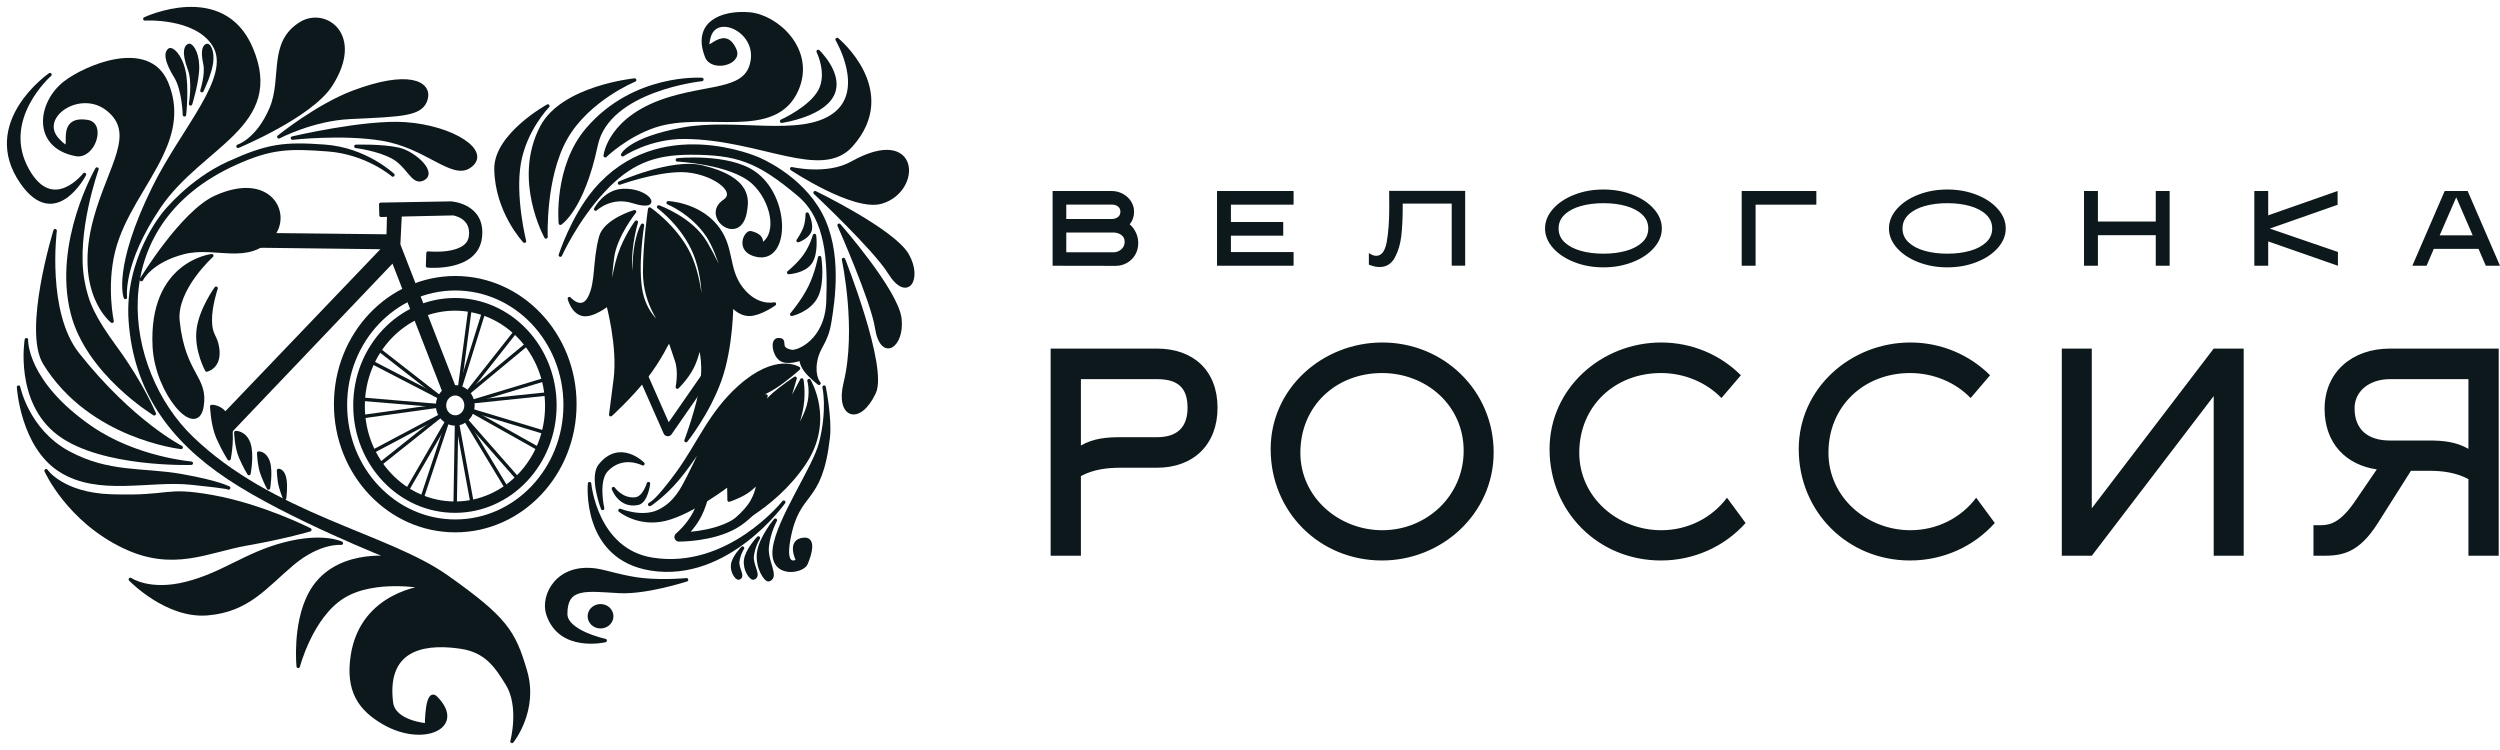 <?xml version="1.0" encoding="UTF-8"?> <svg xmlns="http://www.w3.org/2000/svg" width="290" height="87" viewBox="0 0 290 87" fill="none"><path d="M74.274 42.832L77.467 50.067L82.556 42.732L81.958 38.492L79.213 37.244L74.274 42.832Z" stroke="#0D181C" stroke-width="1.067" stroke-miterlimit="10" stroke-linecap="round" stroke-linejoin="round"></path><path d="M81.957 56.104C81.957 56.104 81.671 58.12 80.873 59.667C80.074 61.214 78.764 62.291 78.764 62.291C78.764 62.291 82.569 62.328 85.201 60.794C87.832 59.26 89.292 56.154 89.292 56.154L86.348 52.861L81.957 56.104Z" stroke="#0D181C" stroke-width="1.067" stroke-miterlimit="10" stroke-linecap="round" stroke-linejoin="round"></path><path d="M90.668 14.06C90.668 14.06 95.957 13.321 96.746 10.515C97.364 8.316 94.908 5.968 94.908 5.968C94.908 5.968 96.176 8.492 95.117 10.515C94.057 12.538 90.668 14.06 90.668 14.06Z" fill="#0D181C"></path><path d="M90.668 14.06C90.668 14.06 95.957 13.321 96.746 10.515C97.364 8.316 94.908 5.968 94.908 5.968C94.908 5.968 96.176 8.492 95.117 10.515C94.057 12.538 90.668 14.06 90.668 14.06Z" stroke="#0D181C" stroke-width="0.4" stroke-miterlimit="10" stroke-linejoin="round"></path><path d="M91.842 19.573C91.842 19.573 99.06 24.376 102.242 23.437C106.807 22.09 106.556 14.582 98.825 18.916C95.932 20.537 91.842 19.573 91.842 19.573Z" fill="#0D181C"></path><path d="M91.842 19.573C91.842 19.573 99.06 24.376 102.242 23.437C106.807 22.09 106.556 14.582 98.825 18.916C95.932 20.537 91.842 19.573 91.842 19.573Z" stroke="#0D181C" stroke-width="0.4" stroke-miterlimit="10" stroke-linejoin="round"></path><path d="M94.55 22.351C94.55 22.351 103.63 26.75 105.248 29.586C106.814 32.328 105.248 34.952 103.168 31.586C101.495 28.88 94.55 22.351 94.55 22.351Z" fill="#0D181C"></path><path d="M94.55 22.351C94.55 22.351 103.63 26.75 105.248 29.586C106.814 32.328 105.248 34.952 103.168 31.586C101.495 28.88 94.55 22.351 94.55 22.351Z" stroke="#0D181C" stroke-width="0.4" stroke-miterlimit="10" stroke-linejoin="round"></path><path d="M97.335 26.131C97.335 26.131 103.993 33.711 104.383 36.953C104.761 40.088 102.299 41.897 101.689 37.989C101.199 34.844 97.335 26.131 97.335 26.131Z" fill="#0D181C"></path><path d="M97.335 26.131C97.335 26.131 103.993 33.711 104.383 36.953C104.761 40.088 102.299 41.897 101.689 37.989C101.199 34.844 97.335 26.131 97.335 26.131Z" stroke="#0D181C" stroke-width="0.4" stroke-miterlimit="10" stroke-linejoin="round"></path><path d="M97.849 30.104C97.849 30.104 102.798 42.586 101.406 45.539C99.663 49.234 97.097 48.304 98.043 44.462C99.591 38.177 97.849 30.104 97.849 30.104Z" fill="#0D181C"></path><path d="M97.849 30.104C97.849 30.104 102.798 42.586 101.406 45.539C99.663 49.234 97.097 48.304 98.043 44.462C99.591 38.177 97.849 30.104 97.849 30.104Z" stroke="#0D181C" stroke-width="0.4" stroke-miterlimit="10" stroke-linejoin="round"></path><path d="M93.637 24.837C93.637 24.837 94.208 25.998 93.944 26.765C93.68 27.533 92.581 27.908 92.581 27.908C92.581 27.908 93.134 27.155 93.398 26.387C93.662 25.62 93.637 24.837 93.637 24.837Z" fill="#0D181C"></path><path d="M93.637 24.837C93.637 24.837 94.208 25.998 93.944 26.765C93.68 27.533 92.581 27.908 92.581 27.908C92.581 27.908 93.134 27.155 93.398 26.387C93.662 25.62 93.637 24.837 93.637 24.837Z" stroke="#0D181C" stroke-width="0.4" stroke-miterlimit="10" stroke-linejoin="round"></path><path d="M94.481 27.319C94.481 27.319 94.757 29.374 94.009 30.448C93.261 31.52 91.488 31.613 91.488 31.613C91.488 31.613 92.649 30.693 93.398 29.619C94.146 28.546 94.481 27.319 94.481 27.319Z" fill="#0D181C"></path><path d="M94.481 27.319C94.481 27.319 94.757 29.374 94.009 30.448C93.261 31.52 91.488 31.613 91.488 31.613C91.488 31.613 92.649 30.693 93.398 29.619C94.146 28.546 94.481 27.319 94.481 27.319Z" stroke="#0D181C" stroke-width="0.4" stroke-miterlimit="10" stroke-linejoin="round"></path><path d="M95.077 29.885C95.077 29.885 95.512 32.711 94.703 34.355C93.894 35.999 91.842 36.46 91.842 36.46C91.842 36.46 93.138 34.953 93.947 33.31C94.756 31.666 95.077 29.885 95.077 29.885Z" fill="#0D181C"></path><path d="M95.077 29.885C95.077 29.885 95.512 32.711 94.703 34.355C93.894 35.999 91.842 36.46 91.842 36.46C91.842 36.46 93.138 34.953 93.947 33.31C94.756 31.666 95.077 29.885 95.077 29.885Z" stroke="#0D181C" stroke-width="0.4" stroke-miterlimit="10" stroke-linejoin="round"></path><path d="M69.098 24.255C69.098 24.255 70.855 22.558 73.452 23.382C76.882 24.471 75.221 21.948 72.232 22.096C70.17 22.199 69.098 24.255 69.098 24.255Z" fill="#0D181C"></path><path d="M69.098 24.255C69.098 24.255 70.855 22.558 73.452 23.382C76.882 24.471 75.221 21.948 72.232 22.096C70.17 22.199 69.098 24.255 69.098 24.255Z" stroke="#0D181C" stroke-width="0.4" stroke-miterlimit="10" stroke-linejoin="round"></path><path d="M71.864 21.24C71.864 21.24 75.941 19.767 79.027 19.767C82.345 19.767 85.848 22.099 84.029 23.333C81.422 25.099 85.885 28.562 86.468 24.415C86.624 23.306 87.162 20.731 81.402 19.363C77.917 18.536 71.864 21.24 71.864 21.24Z" fill="#0D181C"></path><path d="M71.864 21.24C71.864 21.24 75.941 19.767 79.027 19.767C82.345 19.767 85.848 22.099 84.029 23.333C81.422 25.099 85.885 28.562 86.468 24.415C86.624 23.306 87.162 20.731 81.402 19.363C77.917 18.536 71.864 21.24 71.864 21.24Z" stroke="#0D181C" stroke-width="0.4" stroke-miterlimit="10" stroke-linejoin="round"></path><path d="M78.572 18.547C78.572 18.547 84.843 18.839 87.391 21.179C89.563 23.173 90.479 27.084 88.411 28.359C87.909 28.668 89.075 27.488 87.085 26.997C86.516 26.857 85.386 29.105 87.809 29.608C91.478 30.369 91.488 22.79 87.436 20.029C84.392 17.954 78.572 18.547 78.572 18.547Z" fill="#0D181C"></path><path d="M78.572 18.547C78.572 18.547 84.843 18.839 87.391 21.179C89.563 23.173 90.479 27.084 88.411 28.359C87.909 28.668 89.075 27.488 87.085 26.997C86.516 26.857 85.386 29.105 87.809 29.608C91.478 30.369 91.488 22.79 87.436 20.029C84.392 17.954 78.572 18.547 78.572 18.547Z" stroke="#0D181C" stroke-width="0.4" stroke-miterlimit="10" stroke-linejoin="round"></path><path d="M73.607 24.56C73.607 24.56 71.403 27.292 71.052 29.807C70.547 33.433 70.948 34.364 70.948 34.364C70.948 34.364 71.13 31.749 71.846 29.6C72.562 27.452 73.814 25.769 73.814 25.769C73.814 25.769 72.991 28.421 73.123 31.119C73.191 32.489 73.619 34.951 73.619 34.951C73.619 34.951 73.416 32.496 73.619 29.885C73.823 27.275 74.525 26.13 74.525 26.13C74.525 26.13 73.736 30.973 74.366 33.95C74.997 36.927 77.197 38.127 77.197 38.127C77.197 38.127 74.782 35.505 74.782 31.614C74.782 28.115 75.365 24.255 75.365 24.255C75.365 24.255 78.371 26.308 79.91 29.467C81.448 32.625 81.42 37.264 81.42 37.264C81.42 37.264 82.073 33.806 80.873 30.104C79.674 26.401 76.403 24.008 76.403 24.008C76.403 24.008 80.192 25.339 81.857 28.185C83.864 31.614 84.654 34.295 84.654 34.295C84.654 34.295 83.536 29.467 82.09 27.32C80.285 24.64 77.508 23.525 77.508 23.525C77.508 23.525 80.851 23.653 82.969 26.13C85.087 28.608 84.193 31.086 85.98 33.433C87.767 35.781 89.831 35.262 89.831 35.262C89.831 35.262 88.194 36.438 86.952 36.46C85.71 36.483 84.862 35.352 84.862 35.352C84.862 35.352 84.87 40.2 83.515 44.04C82.159 47.88 79.579 51.107 79.579 51.107C79.579 51.107 81.031 47.25 81.42 44.463C81.808 41.675 81.132 39.957 81.132 39.957C81.132 39.957 80.909 41.412 80.27 42.649C79.629 43.887 78.572 44.907 78.572 44.907C78.572 44.907 78.925 43.185 78.509 41.89C78.092 40.595 77.635 39.331 77.635 39.331C77.635 39.331 76.564 41.679 74.838 43.863C73.112 46.046 70.845 48.104 70.845 48.104C70.845 48.104 70.965 47.181 71.375 44.004C71.864 40.215 70.522 35.297 70.522 35.297C70.522 35.297 68.724 36.728 67.576 36.46C66.428 36.193 66.046 34.64 66.046 34.64C66.046 34.64 67.493 36.292 68.402 34.504C69.312 32.715 68.912 30.357 69.685 27.488C70.204 25.56 73.607 24.56 73.607 24.56Z" fill="#0D181C"></path><path d="M73.607 24.56C73.607 24.56 71.403 27.292 71.052 29.808C70.547 33.433 70.948 34.364 70.948 34.364C70.948 34.364 71.13 31.749 71.846 29.6C72.562 27.452 73.814 25.769 73.814 25.769C73.814 25.769 72.991 28.421 73.123 31.119C73.191 32.489 73.619 34.951 73.619 34.951C73.619 34.951 73.416 32.496 73.619 29.885C73.823 27.275 74.525 26.13 74.525 26.13C74.525 26.13 73.736 30.973 74.366 33.95C74.997 36.927 77.197 38.127 77.197 38.127C77.197 38.127 74.782 35.505 74.782 31.614C74.782 28.115 75.365 24.255 75.365 24.255C75.365 24.255 78.371 26.308 79.91 29.467C81.448 32.625 81.42 37.264 81.42 37.264C81.42 37.264 82.073 33.806 80.873 30.104C79.674 26.401 76.403 24.008 76.403 24.008C76.403 24.008 80.192 25.339 81.857 28.185C83.864 31.614 84.654 34.295 84.654 34.295C84.654 34.295 83.536 29.467 82.09 27.32C80.285 24.64 77.508 23.525 77.508 23.525C77.508 23.525 80.851 23.653 82.969 26.13C85.087 28.608 84.193 31.086 85.98 33.433C87.767 35.781 89.831 35.262 89.831 35.262C89.831 35.262 88.194 36.438 86.952 36.46C85.71 36.483 84.862 35.352 84.862 35.352C84.862 35.352 84.87 40.2 83.515 44.04C82.159 47.88 79.579 51.107 79.579 51.107C79.579 51.107 81.031 47.25 81.42 44.463C81.808 41.675 81.132 39.957 81.132 39.957C81.132 39.957 80.909 41.412 80.27 42.649C79.629 43.887 78.572 44.907 78.572 44.907C78.572 44.907 78.925 43.185 78.509 41.89C78.092 40.595 77.635 39.331 77.635 39.331C77.635 39.331 76.564 41.679 74.838 43.863C73.112 46.046 70.845 48.104 70.845 48.104C70.845 48.104 70.965 47.181 71.375 44.004C71.864 40.215 70.522 35.297 70.522 35.297C70.522 35.297 68.724 36.728 67.576 36.46C66.428 36.193 66.046 34.64 66.046 34.64C66.046 34.64 67.493 36.292 68.402 34.504C69.312 32.715 68.912 30.357 69.685 27.488C70.204 25.56 73.607 24.56 73.607 24.56Z" stroke="#0D181C" stroke-width="0.4" stroke-miterlimit="10" stroke-linejoin="round"></path><path d="M92.63 42.74C92.63 42.74 91.171 44.063 89.831 44.907C88.492 45.75 87.272 46.116 87.272 46.116L88.86 45.932L88.442 47.217C88.442 47.217 88.927 46.461 89.831 45.678C90.736 44.896 92.23 43.88 92.23 43.88L91.13 47.638L93.01 44.073C93.01 44.073 93.274 45.478 93.01 47.151C92.745 48.825 91.914 50.748 91.914 50.748C91.914 50.748 93.274 48.802 93.756 47.151C94.24 45.501 93.846 44.146 93.846 44.146C93.846 44.146 96.654 48.736 93.298 53.741C89.653 59.174 83.851 61.487 83.851 61.487C83.851 61.487 85.89 60.069 86.914 58.658C87.938 57.248 87.947 55.845 87.947 55.845C87.947 55.845 87.398 56.55 86.555 57.092C85.712 57.634 84.575 58.011 84.575 58.011L84.545 56.183C84.545 56.183 80.248 59.49 77.149 60.23C74.051 60.971 71.918 59.204 71.918 59.204C71.918 59.204 74.487 60.262 76.446 59.31C78.406 58.357 79.209 56.608 79.847 55.379C80.998 53.157 82.114 50.556 82.114 50.556C82.114 50.556 80.259 53.605 78.572 55.595C76.885 57.586 75.365 58.518 75.365 58.518C75.365 58.518 76.062 58.365 78.572 54.93C81.081 51.495 82.341 47.984 85.77 44.907C90.058 41.056 92.63 42.74 92.63 42.74Z" fill="#0D181C"></path><path d="M92.63 42.74C92.63 42.74 91.171 44.063 89.831 44.907C88.492 45.75 87.272 46.116 87.272 46.116L88.86 45.932L88.442 47.217C88.442 47.217 88.927 46.461 89.831 45.678C90.736 44.896 92.23 43.88 92.23 43.88L91.13 47.638L93.01 44.073C93.01 44.073 93.274 45.478 93.01 47.151C92.745 48.825 91.914 50.748 91.914 50.748C91.914 50.748 93.274 48.802 93.756 47.151C94.24 45.501 93.846 44.146 93.846 44.146C93.846 44.146 96.654 48.736 93.298 53.741C89.653 59.174 83.851 61.487 83.851 61.487C83.851 61.487 85.89 60.069 86.914 58.658C87.938 57.248 87.947 55.845 87.947 55.845C87.947 55.845 87.398 56.55 86.555 57.092C85.712 57.634 84.575 58.011 84.575 58.011L84.545 56.183C84.545 56.183 80.248 59.49 77.149 60.23C74.051 60.971 71.918 59.204 71.918 59.204C71.918 59.204 74.487 60.262 76.446 59.31C78.406 58.357 79.209 56.608 79.847 55.379C80.998 53.157 82.114 50.556 82.114 50.556C82.114 50.556 80.259 53.605 78.572 55.595C76.885 57.586 75.365 58.518 75.365 58.518C75.365 58.518 76.062 58.365 78.572 54.93C81.081 51.495 82.341 47.984 85.77 44.907C90.058 41.056 92.63 42.74 92.63 42.74Z" stroke="#0D181C" stroke-width="0.4" stroke-miterlimit="10" stroke-linejoin="round"></path><path d="M13.001 37.264C13.001 37.264 12.146 33.261 13.152 29.16C14.171 25.005 17.07 21.502 18.757 17.908C19.988 15.285 20.573 12.614 19.31 9.605C17.207 4.596 9.87 7.783 7.533 9.605C4.514 11.96 3.887 16.97 8.795 17.915C10.834 18.309 12.111 14.425 10.154 14.107C5.981 13.428 9.26 18.899 6.72 16.243C4.178 13.587 9.239 10.096 12.483 12.666C16.026 15.474 12.752 19.202 11.064 25.315C8.687 33.925 13.001 37.264 13.001 37.264Z" fill="#0D181C"></path><path d="M13.001 37.264C13.001 37.264 12.146 33.261 13.152 29.16C14.171 25.005 17.07 21.502 18.757 17.908C19.988 15.285 20.573 12.614 19.31 9.605C17.207 4.596 9.87 7.783 7.533 9.605C4.514 11.96 3.887 16.97 8.795 17.915C10.834 18.309 12.111 14.425 10.154 14.107C5.981 13.428 9.26 18.899 6.72 16.243C4.178 13.587 9.239 10.096 12.483 12.666C16.026 15.474 12.752 19.202 11.064 25.315C8.687 33.925 13.001 37.264 13.001 37.264Z" stroke="#0D181C" stroke-width="0.4" stroke-miterlimit="10" stroke-linejoin="round"></path><path d="M70.205 18.066C70.205 18.066 72.645 15.694 75.979 14.592C81.821 12.658 90.001 16.233 92.477 10.296C94.369 5.759 90.109 1.872 86.893 1.617C83.716 1.365 80.463 2.668 81.969 6.549C82.595 8.161 85.896 7.346 85.253 5.824C83.884 2.579 81.483 7.312 82.228 4.345C82.974 1.378 87.673 3.406 87.298 6.831C86.89 10.571 82.816 9.909 77.763 11.419C70.646 13.547 70.205 18.066 70.205 18.066Z" fill="#0D181C"></path><path d="M70.205 18.066C70.205 18.066 72.645 15.694 75.979 14.592C81.821 12.658 90.001 16.233 92.477 10.296C94.369 5.76 90.109 1.872 86.893 1.617C83.716 1.365 80.463 2.668 81.969 6.549C82.595 8.161 85.896 7.346 85.253 5.824C83.884 2.579 81.483 7.312 82.228 4.345C82.974 1.378 87.673 3.406 87.298 6.831C86.89 10.571 82.816 9.909 77.763 11.419C70.646 13.547 70.205 18.066 70.205 18.066Z" stroke="#0D181C" stroke-width="0.4" stroke-miterlimit="10" stroke-linejoin="round"></path><path d="M72.232 17.95C72.232 17.95 75.291 15.874 79.473 15.919C88.301 16.016 95.293 20.768 98.763 16.839C104.348 10.514 97.109 4.581 97.109 4.581C97.109 4.581 100.63 10.497 96.746 13.32C92.862 16.144 85.252 13.846 79.124 15.003C72.996 16.16 72.232 17.95 72.232 17.95Z" fill="#0D181C"></path><path d="M72.232 17.95C72.232 17.95 75.291 15.874 79.473 15.919C88.301 16.016 95.293 20.768 98.763 16.839C104.348 10.514 97.109 4.581 97.109 4.581C97.109 4.581 100.63 10.497 96.746 13.32C92.862 16.144 85.252 13.846 79.124 15.003C72.996 16.16 72.232 17.95 72.232 17.95Z" stroke="#0D181C" stroke-width="0.4" stroke-miterlimit="10" stroke-linejoin="round"></path><path d="M32.347 15.874C32.347 15.874 36.221 13.822 40.624 13.613C46.667 13.326 48.924 13.307 49.42 11.473C49.924 9.605 47.387 8.267 40.916 10.725C36.795 12.291 32.347 15.874 32.347 15.874Z" fill="#0D181C"></path><path d="M32.347 15.874C32.347 15.874 36.221 13.822 40.624 13.613C46.667 13.326 48.924 13.307 49.42 11.473C49.924 9.605 47.387 8.267 40.916 10.725C36.795 12.291 32.347 15.874 32.347 15.874Z" stroke="#0D181C" stroke-width="0.4" stroke-miterlimit="10" stroke-linejoin="round"></path><path d="M33.925 16.019C33.925 16.019 39.642 15.367 44.297 16.125C49.482 16.97 52.425 20.655 54.431 19.318C56.954 17.636 52.561 14.756 47.026 14.368C42.321 14.037 33.925 16.019 33.925 16.019Z" fill="#0D181C"></path><path d="M33.925 16.019C33.925 16.019 39.642 15.367 44.297 16.125C49.482 16.97 52.425 20.655 54.431 19.318C56.954 17.636 52.561 14.756 47.026 14.368C42.321 14.037 33.925 16.019 33.925 16.019Z" stroke="#0D181C" stroke-width="0.4" stroke-miterlimit="10" stroke-linejoin="round"></path><path d="M41.284 16.978C41.284 16.978 43.834 17.286 45.562 18.225C47.289 19.164 47.857 21.179 48.904 20.819C50.715 20.195 48.126 17.76 46.265 17.327C44.35 16.882 41.284 16.978 41.284 16.978Z" fill="#0D181C"></path><path d="M41.284 16.978C41.284 16.978 43.834 17.286 45.562 18.225C47.289 19.164 47.857 21.179 48.904 20.819C50.715 20.195 48.126 17.76 46.265 17.327C44.35 16.882 41.284 16.978 41.284 16.978Z" stroke="#0D181C" stroke-width="0.4" stroke-miterlimit="10" stroke-linejoin="round"></path><path d="M17.898 47.998C17.898 47.998 16.475 44.56 13.452 40.421C10.882 36.904 10.067 35.195 9.595 32.529C8.61 26.965 11.249 19.607 11.249 19.607C11.249 19.607 6.332 28.099 8.384 36.28C10.141 43.286 17.898 47.998 17.898 47.998Z" fill="#0D181C"></path><path d="M17.898 47.998C17.898 47.998 16.475 44.56 13.452 40.421C10.882 36.904 10.067 35.195 9.595 32.529C8.61 26.965 11.249 19.607 11.249 19.607C11.249 19.607 6.332 28.099 8.384 36.28C10.141 43.286 17.898 47.998 17.898 47.998Z" stroke="#0D181C" stroke-width="0.4" stroke-miterlimit="10" stroke-linejoin="round"></path><path d="M21.015 51.898C21.015 51.898 15.324 49.04 9.015 41.081C5.187 36.252 6.393 26.765 6.393 26.765C6.393 26.765 2.829 38.311 5.187 42.141C10.49 50.757 21.015 51.898 21.015 51.898Z" fill="#0D181C"></path><path d="M21.015 51.898C21.015 51.898 15.324 49.04 9.015 41.081C5.187 36.252 6.393 26.765 6.393 26.765C6.393 26.765 2.829 38.311 5.187 42.141C10.49 50.757 21.015 51.898 21.015 51.898Z" stroke="#0D181C" stroke-width="0.4" stroke-miterlimit="10" stroke-linejoin="round"></path><path d="M45.401 64.73C45.401 64.73 38.654 63.738 35.939 68.935C34.097 72.461 34.594 77.299 34.594 77.299C34.594 77.299 36.097 71.508 39.805 69.21C43.514 66.912 49.429 68.106 49.429 68.106C49.429 68.106 41.984 68.729 40.877 76.076C40.27 80.101 41.712 82.24 44.543 83.869C49.076 86.479 53.923 84.33 50.576 80.954C49.483 79.851 49.483 84.1 49.483 84.1C49.483 84.1 45.686 83.801 45.401 81.501C44.543 74.573 50.162 74.568 53.456 75.06C56.458 75.508 57.596 77.332 58.828 79.306C60.476 81.945 59.394 86 59.394 86C59.394 86 62.289 82.431 60.951 77.862C59.612 73.292 58.69 71.759 51.799 66.888C44.908 62.016 31.551 59.806 22.191 50.757C14.19 43.02 11.396 26.073 27.357 18.916C31.446 17.082 33.482 17.022 38.037 17.369C42.591 17.715 45.574 20.301 45.574 20.301C45.574 20.301 42.438 17.316 37.677 16.97C32.916 16.623 31.039 16.87 26.53 18.916C22.021 20.961 19.074 24.704 19.074 24.704C19.074 24.704 14.586 29.98 15.12 37.264C15.697 45.148 19.651 50.861 26.53 55.434C33.409 60.009 45.401 64.73 45.401 64.73Z" fill="#0D181C"></path><path d="M45.401 64.73C45.401 64.73 38.654 63.738 35.939 68.935C34.097 72.461 34.594 77.299 34.594 77.299C34.594 77.299 36.097 71.508 39.805 69.21C43.514 66.912 49.429 68.106 49.429 68.106C49.429 68.106 41.984 68.729 40.877 76.076C40.27 80.101 41.712 82.24 44.543 83.869C49.076 86.479 53.923 84.33 50.576 80.954C49.483 79.851 49.483 84.1 49.483 84.1C49.483 84.1 45.686 83.801 45.401 81.501C44.543 74.573 50.162 74.568 53.456 75.06C56.458 75.508 57.596 77.332 58.828 79.306C60.476 81.945 59.394 86 59.394 86C59.394 86 62.289 82.431 60.951 77.862C59.612 73.292 58.69 71.759 51.799 66.888C44.908 62.016 31.551 59.806 22.191 50.757C14.19 43.02 11.396 26.073 27.357 18.916C31.446 17.082 33.482 17.022 38.037 17.369C42.591 17.715 45.574 20.301 45.574 20.301C45.574 20.301 42.438 17.316 37.677 16.97C32.916 16.623 31.039 16.87 26.53 18.916C22.021 20.961 19.074 24.704 19.074 24.704C19.074 24.704 14.586 29.98 15.12 37.264C15.697 45.148 19.651 50.861 26.53 55.434C33.409 60.009 45.401 64.73 45.401 64.73Z" stroke="#0D181C" stroke-width="0.4" stroke-miterlimit="10" stroke-linejoin="round"></path><path d="M21.396 13.321C21.396 13.321 21.748 10.091 21.315 8.207C20.884 6.322 19.898 5.612 19.666 5.785C19.434 5.957 18.931 6.527 20.388 8.895C21.318 10.408 21.396 13.321 21.396 13.321Z" fill="#0D181C"></path><path d="M21.396 13.321C21.396 13.321 21.748 10.091 21.315 8.207C20.884 6.322 19.898 5.612 19.666 5.785C19.434 5.957 18.931 6.527 20.388 8.895C21.318 10.408 21.396 13.321 21.396 13.321Z" stroke="#0D181C" stroke-width="0.4" stroke-miterlimit="10" stroke-linejoin="round"></path><path d="M22.108 12.048C22.108 12.048 22.962 9.331 22.91 7.637C22.86 5.943 22.135 5.164 21.906 5.273C21.677 5.382 21.147 5.786 21.996 8.071C22.538 9.53 22.108 12.048 22.108 12.048Z" fill="#0D181C"></path><path d="M22.108 12.048C22.108 12.048 22.962 9.331 22.91 7.637C22.86 5.943 22.135 5.164 21.906 5.273C21.677 5.382 21.147 5.786 21.996 8.071C22.538 9.53 22.108 12.048 22.108 12.048Z" stroke="#0D181C" stroke-width="0.4" stroke-miterlimit="10" stroke-linejoin="round"></path><path d="M23.425 10.515C23.425 10.515 24.386 8.514 24.535 7.202C24.685 5.89 24.212 5.208 24.023 5.267C23.834 5.325 23.381 5.578 23.781 7.435C24.037 8.621 23.425 10.515 23.425 10.515Z" fill="#0D181C"></path><path d="M23.425 10.515C23.425 10.515 24.386 8.514 24.535 7.202C24.685 5.89 24.212 5.208 24.023 5.267C23.834 5.325 23.381 5.578 23.781 7.435C24.037 8.621 23.425 10.515 23.425 10.515Z" stroke="#0D181C" stroke-width="0.4" stroke-miterlimit="10" stroke-linejoin="round"></path><path d="M28.879 54.93C28.879 54.93 29.313 52.678 28.846 51.411C28.38 50.145 27.357 50.183 27.357 50.183C27.357 50.183 27.411 51.86 27.899 53.006C28.388 54.152 28.879 54.93 28.879 54.93Z" fill="#0D181C"></path><path d="M28.879 54.93C28.879 54.93 29.313 52.678 28.846 51.411C28.38 50.145 27.357 50.183 27.357 50.183C27.357 50.183 27.411 51.86 27.899 53.006C28.388 54.152 28.879 54.93 28.879 54.93Z" stroke="#0D181C" stroke-width="0.4" stroke-miterlimit="10" stroke-linejoin="round"></path><path d="M31.143 56.608C31.143 56.608 31.467 54.686 31.119 53.605C30.772 52.524 30.011 52.557 30.011 52.557C30.011 52.557 30.051 53.988 30.414 54.966C30.778 55.944 31.143 56.608 31.143 56.608Z" fill="#0D181C"></path><path d="M31.143 56.608C31.143 56.608 31.467 54.686 31.119 53.605C30.772 52.524 30.011 52.557 30.011 52.557C30.011 52.557 30.051 53.988 30.414 54.966C30.778 55.944 31.143 56.608 31.143 56.608Z" stroke="#0D181C" stroke-width="0.4" stroke-miterlimit="10" stroke-linejoin="round"></path><path d="M33.012 57.792C33.012 57.792 33.212 56.265 32.997 55.406C32.782 54.547 32.31 54.573 32.31 54.573C32.31 54.573 32.335 55.711 32.56 56.488C32.786 57.266 33.012 57.792 33.012 57.792Z" fill="#0D181C"></path><path d="M33.012 57.792C33.012 57.792 33.212 56.265 32.997 55.406C32.782 54.547 32.31 54.573 32.31 54.573C32.31 54.573 32.335 55.711 32.56 56.488C32.786 57.266 33.012 57.792 33.012 57.792Z" stroke="#0D181C" stroke-width="0.4" stroke-miterlimit="10" stroke-linejoin="round"></path><path d="M65 29.595C65 29.595 66.829 25.516 70.025 22.09C72.987 18.916 75.744 17.751 80.087 17.751C85.477 17.751 87.906 18.562 92.683 22.588C96.01 25.392 96.211 30.307 96.048 34.951C95.885 39.596 92.511 40.887 91.85 40.776C90.012 40.467 91.412 39.331 90.24 39.408C89.56 39.452 89.754 41.026 90.518 41.639C91.283 42.251 92.912 41.62 92.912 41.62C92.912 41.62 92.899 42.211 93.421 42.922C93.945 43.632 95.002 44.463 95.002 44.463C95.002 44.463 94.286 43.709 94.599 41.91C94.913 40.11 95.849 39.855 96.258 37.264C96.623 34.952 97.549 29.257 95.185 24.826C92.822 20.396 87.921 18.422 87.921 18.422C87.921 18.422 76.439 13.321 69.036 22.09C66.399 25.214 65 29.595 65 29.595Z" fill="#0D181C"></path><path d="M65 29.595C65 29.595 66.829 25.516 70.025 22.09C72.987 18.916 75.744 17.751 80.087 17.751C85.477 17.751 87.906 18.562 92.683 22.588C96.01 25.392 96.211 30.307 96.048 34.951C95.885 39.596 92.511 40.887 91.85 40.776C90.012 40.467 91.412 39.331 90.24 39.408C89.56 39.452 89.754 41.026 90.518 41.639C91.283 42.251 92.912 41.62 92.912 41.62C92.912 41.62 92.899 42.211 93.421 42.922C93.945 43.632 95.002 44.463 95.002 44.463C95.002 44.463 94.286 43.709 94.599 41.91C94.913 40.11 95.849 39.855 96.258 37.264C96.623 34.952 97.549 29.257 95.185 24.826C92.822 20.396 87.921 18.422 87.921 18.422C87.921 18.422 76.439 13.321 69.036 22.09C66.399 25.214 65 29.595 65 29.595Z" stroke="#0D181C" stroke-width="0.4" stroke-miterlimit="10" stroke-linejoin="round"></path><path d="M63.551 12.295C63.551 12.295 60.903 14.996 60.225 18.916C59.547 22.835 60.837 27.975 60.837 27.975C60.837 27.975 57.613 24.554 57.534 19.622C57.469 15.645 63.551 12.295 63.551 12.295Z" fill="#0D181C"></path><path d="M63.551 12.296C63.551 12.296 60.903 14.996 60.225 18.916C59.547 22.836 60.837 27.976 60.837 27.976C60.837 27.976 57.613 24.555 57.534 19.623C57.469 15.645 63.551 12.296 63.551 12.296Z" stroke="#0D181C" stroke-width="0.4" stroke-miterlimit="10" stroke-linejoin="round"></path><path d="M63.336 27.487C63.336 27.487 63.048 20.596 65.619 16.046C68.19 11.496 73.619 9.284 73.619 9.284C73.619 9.284 65.26 10.117 62.836 14.748C59.635 20.861 63.336 27.487 63.336 27.487Z" fill="#0D181C"></path><path d="M63.336 27.487C63.336 27.487 63.048 20.597 65.619 16.046C68.19 11.496 73.619 9.284 73.619 9.284C73.619 9.284 65.26 10.117 62.836 14.748C59.635 20.861 63.336 27.487 63.336 27.487Z" stroke="#0D181C" stroke-width="0.4" stroke-miterlimit="10" stroke-linejoin="round"></path><path d="M65 25.896C65 25.896 67.576 24.276 69.145 16.839C70.517 10.344 81.419 9.219 81.419 9.219C81.419 9.219 73.619 8.655 68.177 14.953C64.375 19.353 65 25.896 65 25.896Z" fill="#0D181C"></path><path d="M65 25.896C65 25.896 67.576 24.276 69.145 16.839C70.517 10.344 81.419 9.219 81.419 9.219C81.419 9.219 73.619 8.655 68.177 14.953C64.375 19.353 65 25.896 65 25.896Z" stroke="#0D181C" stroke-width="0.4" stroke-miterlimit="10" stroke-linejoin="round"></path><path d="M23.425 47.152C23.995 43.738 21.305 43.531 20.644 37.244C20.255 33.541 24.564 29.661 24.564 29.661C24.564 29.661 17.405 30.455 17.899 40.216C18.17 45.583 22.805 50.868 23.425 47.152Z" fill="#0D181C"></path><path d="M23.425 47.152C23.995 43.738 21.305 43.531 20.644 37.244C20.255 33.541 24.564 29.661 24.564 29.661C24.564 29.661 17.405 30.455 17.899 40.216C18.17 45.583 22.805 50.868 23.425 47.152Z" stroke="#0D181C" stroke-width="0.4" stroke-miterlimit="10" stroke-linejoin="round"></path><path d="M23.979 42.921C23.979 42.921 25.6 42.584 25.223 40.303C24.991 38.9 24.432 38.962 24.393 37.244C24.354 35.527 25.067 33.434 25.067 33.434C25.067 33.434 23.266 35.909 22.994 38.281C22.721 40.653 23.979 42.921 23.979 42.921Z" fill="#0D181C"></path><path d="M23.979 42.921C23.979 42.921 25.6 42.584 25.223 40.303C24.991 38.9 24.432 38.962 24.393 37.244C24.354 35.527 25.067 33.434 25.067 33.434C25.067 33.434 23.266 35.909 22.994 38.281C22.721 40.653 23.979 42.921 23.979 42.921Z" stroke="#0D181C" stroke-width="0.4" stroke-miterlimit="10" stroke-linejoin="round"></path><path d="M9.797 20.24C9.797 20.24 6.125 24.946 3.195 19.74C-0.135 13.825 5.798 8.655 5.798 8.655C5.798 8.655 -2.287 14.237 2.534 21.171C6.424 26.765 9.797 20.24 9.797 20.24Z" fill="#0D181C"></path><path d="M9.797 20.24C9.797 20.24 6.125 24.946 3.195 19.74C-0.135 13.825 5.798 8.655 5.798 8.655C5.798 8.655 -2.287 14.237 2.534 21.171C6.424 26.765 9.797 20.24 9.797 20.24Z" stroke="#0D181C" stroke-width="0.4" stroke-miterlimit="10" stroke-linejoin="round"></path><path d="M22.192 53.733C22.192 53.733 15.757 53.206 10.549 49.62C2.853 44.32 3.06 39.408 3.06 39.408C3.06 39.408 1.859 46.628 6.86 50.347C11.861 54.067 22.192 53.733 22.192 53.733Z" fill="#0D181C"></path><path d="M22.191 53.733C22.191 53.733 15.757 53.206 10.549 49.62C2.853 44.32 3.06 39.408 3.06 39.408C3.06 39.408 1.859 46.628 6.86 50.347C11.861 54.067 22.191 53.733 22.191 53.733Z" stroke="#0D181C" stroke-width="0.4" stroke-miterlimit="10" stroke-linejoin="round"></path><path d="M26.511 56.608C26.511 56.608 25.404 55.955 21.015 55.177C16.625 54.399 12.599 55.055 7.883 52.488C3.168 49.92 2.153 44.907 2.153 44.907C2.153 44.907 2.557 51.761 7.009 54.573C11.461 57.386 17.316 55.526 22.191 56.035C27.067 56.543 26.511 56.608 26.511 56.608Z" fill="#0D181C"></path><path d="M26.511 56.608C26.511 56.608 25.404 55.955 21.015 55.177C16.625 54.399 12.599 55.055 7.883 52.488C3.168 49.92 2.153 44.907 2.153 44.907C2.153 44.907 2.557 51.761 7.009 54.573C11.461 57.386 17.316 55.526 22.191 56.035C27.067 56.543 26.511 56.608 26.511 56.608Z" stroke="#0D181C" stroke-width="0.4" stroke-miterlimit="10" stroke-linejoin="round"></path><path d="M35.939 61.453C35.939 61.453 30.441 58.664 24.685 57.63C18.929 56.597 20.016 57.764 12.891 57.534C7.206 57.35 5.348 54.603 5.348 54.603C5.348 54.603 7.883 60.307 14.372 63.412C20.111 66.159 24.084 63.884 28.608 63.091C33.131 62.298 35.939 61.453 35.939 61.453Z" fill="#0D181C"></path><path d="M35.939 61.453C35.939 61.453 30.441 58.664 24.685 57.63C18.929 56.597 20.016 57.764 12.891 57.534C7.206 57.35 5.348 54.603 5.348 54.603C5.348 54.603 7.883 60.307 14.372 63.412C20.111 66.159 24.084 63.884 28.608 63.091C33.131 62.298 35.939 61.453 35.939 61.453Z" stroke="#0D181C" stroke-width="0.4" stroke-miterlimit="10" stroke-linejoin="round"></path><path d="M39.594 63.011C39.594 63.011 37.489 61.939 32.996 63.106C28.503 64.272 25.923 66.584 21.621 67.676C17.319 68.769 15.12 67.21 15.12 67.21C15.12 67.21 19.314 71.573 24.041 71.19C28.77 70.807 30.772 68.046 33.925 65.394C37.084 62.736 39.594 63.011 39.594 63.011Z" fill="#0D181C"></path><path d="M39.594 63.011C39.594 63.011 37.489 61.939 32.996 63.106C28.503 64.272 25.923 66.584 21.621 67.676C17.319 68.769 15.12 67.21 15.12 67.21C15.12 67.21 19.314 71.573 24.041 71.19C28.77 70.807 30.772 68.046 33.925 65.394C37.084 62.736 39.594 63.011 39.594 63.011Z" stroke="#0D181C" stroke-width="0.4" stroke-miterlimit="10" stroke-linejoin="round"></path><path d="M95.595 44.907C95.595 44.907 96.33 48.53 96.074 50.758C95.157 58.737 92.582 56.608 91.488 62.562C90.822 66.191 92.543 65.041 92.543 65.041C92.543 65.041 91.335 62.664 93.297 62.562C94.438 62.502 94.013 64.189 93.49 65.392C93.082 66.332 89.406 66.991 89.832 63.626C90.257 60.26 94.457 54.291 95.193 51.419C96.202 47.487 95.595 44.907 95.595 44.907Z" fill="#0D181C"></path><path d="M95.595 44.907C95.595 44.907 96.33 48.53 96.074 50.758C95.157 58.737 92.582 56.608 91.488 62.562C90.822 66.191 92.543 65.042 92.543 65.042C92.543 65.042 91.335 62.664 93.297 62.562C94.438 62.502 94.013 64.189 93.49 65.392C93.082 66.332 89.406 66.991 89.832 63.626C90.257 60.26 94.457 54.291 95.193 51.419C96.202 47.487 95.595 44.907 95.595 44.907Z" stroke="#0D181C" stroke-width="0.4" stroke-miterlimit="10" stroke-linejoin="round"></path><path d="M68.389 56.102C68.389 56.102 69.098 63.83 75.654 64.88C84.523 66.3 90.916 58.252 90.916 58.252C90.916 58.252 84.435 67.409 75.512 65.992C67.576 64.73 68.389 56.102 68.389 56.102Z" fill="#0D181C"></path><path d="M68.389 56.102C68.389 56.102 69.098 63.83 75.654 64.88C84.523 66.3 90.916 58.252 90.916 58.252C90.916 58.252 84.435 67.409 75.512 65.992C67.576 64.73 68.389 56.102 68.389 56.102Z" stroke="#0D181C" stroke-width="0.4" stroke-miterlimit="10" stroke-linejoin="round"></path><path d="M69.903 58.98C69.903 58.98 69.16 55.778 70.364 54.516C72.232 52.556 74.577 53.801 74.577 53.801C74.577 53.801 71.918 51.107 69.606 53.992C68.515 55.352 69.903 58.98 69.903 58.98Z" fill="#0D181C"></path><path d="M69.903 58.98C69.903 58.98 69.16 55.778 70.364 54.516C72.232 52.556 74.577 53.801 74.577 53.801C74.577 53.801 71.918 51.107 69.606 53.992C68.515 55.352 69.903 58.98 69.903 58.98Z" stroke="#0D181C" stroke-width="0.4" stroke-miterlimit="10" stroke-linejoin="round"></path><path d="M75.222 56.102C75.222 56.102 74.741 57.764 73.716 57.882C72.123 58.065 71.159 56.681 71.159 56.681C71.159 56.681 71.892 58.809 73.992 58.383C74.982 58.181 75.222 56.102 75.222 56.102Z" fill="#0D181C"></path><path d="M75.222 56.102C75.222 56.102 74.741 57.764 73.716 57.882C72.123 58.065 71.159 56.681 71.159 56.681C71.159 56.681 71.892 58.809 73.992 58.383C74.982 58.181 75.222 56.102 75.222 56.102Z" stroke="#0D181C" stroke-width="0.4" stroke-miterlimit="10" stroke-linejoin="round"></path><path d="M89.942 60.343C89.942 60.343 89.19 61.675 88.998 63.402C88.807 65.129 90.226 66.888 89.177 67.251C88.859 67.361 87.808 65.885 87.999 64.159C88.19 62.432 89.942 60.343 89.942 60.343Z" fill="#0D181C"></path><path d="M89.942 60.343C89.942 60.343 89.19 61.675 88.998 63.402C88.807 65.129 90.226 66.888 89.177 67.251C88.859 67.361 87.808 65.885 87.999 64.159C88.19 62.432 89.942 60.343 89.942 60.343Z" stroke="#0D181C" stroke-width="0.4" stroke-miterlimit="10" stroke-linejoin="round"></path><path d="M87.976 62.403C87.976 62.403 87.403 63.3 87.257 64.462C87.112 65.625 88.193 66.808 87.393 67.053C87.151 67.127 86.35 66.134 86.496 64.972C86.641 63.809 87.976 62.403 87.976 62.403Z" fill="#0D181C"></path><path d="M87.976 62.403C87.976 62.403 87.403 63.3 87.257 64.462C87.112 65.625 88.193 66.808 87.393 67.053C87.151 67.127 86.35 66.134 86.496 64.972C86.641 63.809 87.976 62.403 87.976 62.403Z" stroke="#0D181C" stroke-width="0.4" stroke-miterlimit="10" stroke-linejoin="round"></path><path d="M86.136 63.577C86.136 63.577 85.691 64.247 85.578 65.117C85.465 65.986 86.304 66.871 85.683 67.054C85.495 67.109 84.874 66.366 84.987 65.497C85.1 64.628 86.136 63.577 86.136 63.577Z" fill="#0D181C"></path><path d="M86.136 63.577C86.136 63.577 85.691 64.247 85.578 65.117C85.465 65.986 86.304 66.871 85.683 67.054C85.495 67.109 84.874 66.366 84.987 65.497C85.1 64.628 86.136 63.577 86.136 63.577Z" stroke="#0D181C" stroke-width="0.4" stroke-miterlimit="10" stroke-linejoin="round"></path><path d="M79.641 67.256C79.641 67.256 77.094 67.51 74.577 67.256C72.409 67.037 70.326 66.322 69.188 66.151C64.629 65.467 62.873 69.124 63.551 71.213C64.961 75.558 70.205 74.302 70.205 74.302C70.205 74.302 65.619 73.325 65.619 71.213C65.619 67.897 68.062 68.411 71.864 68.608C74.998 68.77 79.641 67.256 79.641 67.256Z" fill="#0D181C"></path><path d="M79.641 67.256C79.641 67.256 77.094 67.51 74.577 67.256C72.409 67.037 70.326 66.322 69.188 66.151C64.629 65.467 62.873 69.124 63.551 71.213C64.961 75.558 70.205 74.302 70.205 74.302C70.205 74.302 65.619 73.325 65.619 71.213C65.619 67.897 68.062 68.411 71.864 68.608C74.998 68.77 79.641 67.256 79.641 67.256Z" stroke="#0D181C" stroke-width="0.4" stroke-miterlimit="10" stroke-linejoin="round"></path><path d="M68.365 71.486C68.365 70.814 68.946 70.269 69.662 70.269C70.378 70.269 70.959 70.814 70.959 71.486C70.959 72.158 70.378 72.703 69.662 72.703C68.946 72.703 68.365 72.158 68.365 71.486Z" fill="#0D181C"></path><path d="M68.365 71.486C68.365 70.814 68.946 70.269 69.662 70.269C70.378 70.269 70.959 70.814 70.959 71.486C70.959 72.158 70.378 72.703 69.662 72.703C68.946 72.703 68.365 72.158 68.365 71.486Z" stroke="#0D181C" stroke-width="0.4" stroke-miterlimit="10" stroke-linejoin="round"></path><path d="M53.264 45.332L54.554 35.563" stroke="#0D181C" stroke-width="0.4" stroke-miterlimit="10" stroke-linejoin="round"></path><path d="M54.58 46.627L63.548 43.914" stroke="#0D181C" stroke-width="0.4" stroke-miterlimit="10" stroke-linejoin="round"></path><path d="M53.807 48.407L60.158 55.631" stroke="#0D181C" stroke-width="0.4" stroke-miterlimit="10" stroke-linejoin="round"></path><path d="M53.98 45.838L60.19 37.971" stroke="#0D181C" stroke-width="0.4" stroke-miterlimit="10" stroke-linejoin="round"></path><path d="M54.433 47.525L63.75 50.339" stroke="#0D181C" stroke-width="0.4" stroke-miterlimit="10" stroke-linejoin="round"></path><path d="M52.984 48.674L54.834 58.732" stroke="#0D181C" stroke-width="0.4" stroke-miterlimit="10" stroke-linejoin="round"></path><path d="M53.264 45.332L56.26 35.733" stroke="#0D181C" stroke-width="0.4" stroke-miterlimit="10" stroke-linejoin="round"></path><path d="M54.58 46.627L64.093 45.633" stroke="#0D181C" stroke-width="0.4" stroke-miterlimit="10" stroke-linejoin="round"></path><path d="M53.807 48.406L58.956 56.924" stroke="#0D181C" stroke-width="0.4" stroke-miterlimit="10" stroke-linejoin="round"></path><path d="M53.989 45.854L61.426 39.687" stroke="#0D181C" stroke-width="0.4" stroke-miterlimit="10" stroke-linejoin="round"></path><path d="M54.423 47.54L62.768 52.229" stroke="#0D181C" stroke-width="0.4" stroke-miterlimit="10" stroke-linejoin="round"></path><path d="M52.967 48.672L52.795 58.664" stroke="#0D181C" stroke-width="0.4" stroke-miterlimit="10" stroke-linejoin="round"></path><path d="M51.148 46.165L43.641 40.31" stroke="#0D181C" stroke-width="0.4" stroke-miterlimit="10" stroke-linejoin="round"></path><path d="M51.284 48.117L42.948 52.541" stroke="#0D181C" stroke-width="0.4" stroke-miterlimit="10" stroke-linejoin="round"></path><path d="M50.989 47.06L41.33 46.255" stroke="#0D181C" stroke-width="0.4" stroke-miterlimit="10" stroke-linejoin="round"></path><path d="M51.967 48.672L46.912 57.415" stroke="#0D181C" stroke-width="0.4" stroke-miterlimit="10" stroke-linejoin="round"></path><path d="M51.148 46.165L42.563 41.719" stroke="#0D181C" stroke-width="0.4" stroke-miterlimit="10" stroke-linejoin="round"></path><path d="M51.284 48.117L43.647 54.196" stroke="#0D181C" stroke-width="0.4" stroke-miterlimit="10" stroke-linejoin="round"></path><path d="M50.994 47.078L41.625 48.389" stroke="#0D181C" stroke-width="0.4" stroke-miterlimit="10" stroke-linejoin="round"></path><path d="M51.984 48.676L48.845 58.102" stroke="#0D181C" stroke-width="0.4" stroke-miterlimit="10" stroke-linejoin="round"></path><path d="M44.166 23.701L44.199 24.972L52.566 24.788C52.566 24.788 54.926 25.096 54.579 27.468C54.232 29.84 49.649 29.357 49.649 29.357L49.597 30.846C49.597 30.846 55.221 31.377 55.707 27.578C56.193 23.779 52.305 23.559 52.305 23.559L44.166 23.701Z" fill="#0D181C"></path><path d="M44.166 23.701L44.199 24.972L52.566 24.788C52.566 24.788 54.926 25.096 54.579 27.468C54.232 29.84 49.649 29.357 49.649 29.357L49.597 30.846C49.597 30.846 55.221 31.377 55.707 27.578C56.193 23.779 52.305 23.559 52.305 23.559L44.166 23.701Z" stroke="#0D181C" stroke-width="0.4" stroke-miterlimit="10" stroke-linejoin="round"></path><path d="M29.062 28.527L44.586 28.714L25.369 48.801L25.69 51.107L45.601 30.214L51.673 45.844L52.809 45.279L46.242 28.378L46.407 25.019L45.085 25.101L45.031 27.379L28.983 27.204L29.062 28.527Z" fill="#0D181C"></path><path d="M29.062 28.527L44.586 28.714L25.369 48.801L25.69 51.107L45.601 30.214L51.673 45.844L52.809 45.279L46.242 28.378L46.407 25.019L45.085 25.101L45.031 27.379L28.983 27.204L29.062 28.527Z" stroke="#0D181C" stroke-width="0.4" stroke-miterlimit="10" stroke-linejoin="round"></path><path d="M52.774 34.767C46.371 34.767 41.175 40.256 41.175 47.027C41.175 53.8 46.371 59.289 52.774 59.289C59.178 59.289 64.368 53.8 64.368 47.027C64.368 40.256 59.178 34.767 52.774 34.767ZM52.774 35.839C58.658 35.839 63.427 40.882 63.427 47.105C63.427 53.327 58.658 58.371 52.774 58.371C46.89 58.371 42.121 53.327 42.121 47.105C42.121 40.882 46.89 35.839 52.774 35.839Z" fill="#0D181C"></path><path d="M52.774 34.767C46.371 34.767 41.175 40.256 41.175 47.027C41.175 53.8 46.371 59.289 52.774 59.289C59.178 59.289 64.368 53.8 64.368 47.027C64.368 40.256 59.178 34.767 52.774 34.767ZM52.774 35.839C58.658 35.839 63.427 40.882 63.427 47.105C63.427 53.327 58.658 58.371 52.774 58.371C46.89 58.371 42.121 53.327 42.121 47.105C42.121 40.882 46.89 35.839 52.774 35.839Z" stroke="#0D181C" stroke-width="0.4" stroke-miterlimit="10" stroke-linejoin="round"></path><path d="M52.812 32.215C45.151 32.215 38.935 38.782 38.935 46.884C38.935 54.986 45.151 61.552 52.812 61.552C60.474 61.552 66.683 54.986 66.683 46.884C66.683 38.782 60.474 32.215 52.812 32.215ZM52.812 33.497C59.852 33.497 65.558 39.532 65.558 46.976C65.558 54.421 59.852 60.456 52.812 60.456C45.773 60.456 40.067 54.421 40.067 46.976C40.067 39.532 45.773 33.497 52.812 33.497Z" fill="#0D181C"></path><path d="M52.812 32.215C45.151 32.215 38.935 38.782 38.935 46.884C38.935 54.986 45.151 61.552 52.812 61.552C60.474 61.552 66.683 54.986 66.683 46.884C66.683 38.782 60.474 32.215 52.812 32.215ZM52.812 33.497C59.852 33.497 65.558 39.532 65.558 46.976C65.558 54.421 59.852 60.456 52.812 60.456C45.773 60.456 40.067 54.421 40.067 46.976C40.067 39.532 45.773 33.497 52.812 33.497Z" stroke="#0D181C" stroke-width="0.4" stroke-miterlimit="10" stroke-linejoin="round"></path><path d="M51.156 47.027C51.156 46.062 51.896 45.279 52.809 45.279C53.722 45.279 54.462 46.062 54.462 47.027C54.462 47.993 53.722 48.775 52.809 48.775C51.896 48.775 51.156 47.993 51.156 47.027Z" stroke="#0D181C" stroke-width="1.2" stroke-miterlimit="10" stroke-linejoin="round"></path><path d="M14.543 34.503C14.543 34.503 13.985 30.627 18.428 24.025C23.308 16.777 32.984 14.609 29.122 5.577C25.843 -2.087 16.803 2.188 16.803 2.188C16.803 2.188 22.75 1.828 24.842 5.239C27.111 8.94 21.213 14.914 17.823 21.817C13.242 31.146 14.543 34.503 14.543 34.503Z" fill="#0D181C"></path><path d="M14.543 34.503C14.543 34.503 13.985 30.627 18.428 24.025C23.308 16.777 32.984 14.609 29.122 5.577C25.843 -2.087 16.803 2.188 16.803 2.188C16.803 2.188 22.75 1.828 24.842 5.239C27.111 8.94 21.213 14.914 17.823 21.817C13.242 31.146 14.543 34.503 14.543 34.503Z" stroke="#0D181C" stroke-width="0.4" stroke-miterlimit="10" stroke-linejoin="round"></path><path d="M27.611 16.97C27.611 16.97 36.058 13.458 38.368 9.862C42.095 4.061 37.715 1 34.911 2.716C31.235 4.966 32.951 9.055 31.453 12.589C29.89 16.276 27.611 16.97 27.611 16.97Z" fill="#0D181C"></path><path d="M27.611 16.97C27.611 16.97 36.058 13.458 38.368 9.862C42.095 4.061 37.715 1 34.911 2.716C31.235 4.966 32.951 9.055 31.453 12.589C29.89 16.276 27.611 16.97 27.611 16.97Z" stroke="#0D181C" stroke-width="0.4" stroke-miterlimit="10" stroke-linejoin="round"></path><path d="M16.402 32.429C16.402 32.429 21.141 24.604 25.044 22.86C31.339 20.046 33.708 24.836 31.59 27.351C28.814 30.648 25.028 28.337 21.309 29.288C17.43 30.279 16.402 32.429 16.402 32.429Z" fill="#0D181C"></path><path d="M16.402 32.429C16.402 32.429 21.141 24.604 25.044 22.86C31.339 20.046 33.708 24.836 31.59 27.351C28.814 30.648 25.028 28.337 21.309 29.288C17.43 30.279 16.402 32.429 16.402 32.429Z" stroke="#0D181C" stroke-width="0.4" stroke-miterlimit="10" stroke-linejoin="round"></path><path d="M26.573 53.213C26.573 53.213 27.145 50.337 26.53 48.72C25.914 47.102 24.564 47.151 24.564 47.151C24.564 47.151 24.636 49.293 25.28 50.757C25.924 52.221 26.573 53.213 26.573 53.213Z" fill="#0D181C"></path><path d="M26.573 53.213C26.573 53.213 27.145 50.337 26.53 48.72C25.914 47.102 24.564 47.151 24.564 47.151C24.564 47.151 24.636 49.293 25.28 50.757C25.924 52.221 26.573 53.213 26.573 53.213Z" stroke="#0D181C" stroke-width="0.4" stroke-miterlimit="10" stroke-linejoin="round"></path><path d="M286.338 43.981V52.067C284.888 51.228 283.343 51.1 281.764 51.1H277.222C274.806 51.1 273.131 49.941 273.131 47.363C273.131 45.302 274.935 43.981 277.222 43.981H286.338ZM286.338 55.578V64.469H289.85V40.437H277.222C272.841 40.437 269.652 43.176 269.652 47.428C269.652 51.422 272.132 53.935 275.708 54.45L273.131 58.219C271.455 60.667 270.232 60.925 269.169 60.925H268.363V64.469H269.426C271.584 64.469 273.582 64.243 275.837 60.667L279.67 54.611H281.764C283.31 54.611 284.888 54.804 286.338 55.578ZM256.789 40.437L242.648 58.96V40.437H239.169V64.469H242.648L256.789 45.946V64.469H260.268V40.437H256.789ZM228.593 46.171L230.848 43.53C228.496 41.179 225.21 39.729 221.603 39.729C214.709 39.729 208.653 45.012 208.653 52.099C208.653 59.346 214.29 65.016 221.571 65.016C225.436 65.016 228.979 63.374 231.396 60.667L229.237 57.736C227.497 60.056 224.727 61.505 221.603 61.505C216.577 61.505 212.1 57.704 212.1 52.517C212.1 47.105 216.223 43.273 221.571 43.273C224.308 43.273 226.853 44.368 228.593 46.171ZM199.688 46.171L201.943 43.53C199.592 41.179 196.306 39.729 192.698 39.729C185.804 39.729 179.748 45.012 179.748 52.099C179.748 59.346 185.386 65.016 192.666 65.016C196.532 65.016 200.074 63.374 202.49 60.667L200.332 57.736C198.593 60.056 195.822 61.505 192.698 61.505C187.672 61.505 183.195 57.704 183.195 52.517C183.195 47.105 187.318 43.273 192.666 43.273C195.404 43.273 197.948 44.368 199.688 46.171ZM169.785 52.292C169.785 57.511 165.5 61.505 160.346 61.505C155.321 61.505 150.843 57.704 150.843 52.517C150.843 47.105 154.966 43.273 160.314 43.273C165.436 43.273 169.785 47.009 169.785 52.292ZM173.264 52.485C173.264 45.302 167.465 39.729 160.346 39.729C153.452 39.729 147.396 45.012 147.396 52.099C147.396 59.346 153.034 65.016 160.314 65.016C167.272 65.016 173.264 59.572 173.264 52.485ZM129.959 50.714C128.381 50.714 126.835 50.843 125.385 51.68V43.981H134.212C136.531 43.981 137.755 44.883 137.755 47.299C137.755 49.618 136.499 50.714 134.212 50.714H129.959ZM121.874 64.469H125.385V55.223C126.835 54.45 128.413 54.257 129.959 54.257H134.212C138.464 54.257 141.234 51.551 141.234 47.299C141.234 43.015 138.464 40.437 134.212 40.437H121.874V64.469Z" fill="#0D181C"></path><path d="M286.83 27.297L284.923 22.887L283.003 27.297H286.83ZM283.584 22.157H286.247L290 30.827H288.353L287.511 28.869H282.321L281.479 30.827H279.832L283.584 22.157ZM261.501 22.157H263.111V24.98L271.162 22.157V23.755L263.297 26.516L271.199 29.229V30.827L263.111 28.003V30.827H261.501V22.157ZM241.746 22.157H243.357V25.699H250.069V22.157H251.679V30.827H250.069V27.285H243.357V30.827H241.746V22.157ZM220.691 26.504C220.691 27.14 220.926 27.677 221.397 28.114C221.867 28.552 222.495 28.88 223.28 29.099C224.064 29.318 224.935 29.427 225.893 29.427C226.851 29.427 227.721 29.318 228.506 29.099C229.29 28.88 229.918 28.552 230.388 28.114C230.859 27.677 231.095 27.14 231.095 26.504C231.095 25.869 230.859 25.33 230.388 24.888C229.918 24.446 229.29 24.116 228.506 23.897C227.721 23.678 226.851 23.569 225.893 23.569C224.935 23.569 224.064 23.678 223.28 23.897C222.495 24.116 221.867 24.446 221.397 24.888C220.926 25.33 220.691 25.869 220.691 26.504ZM225.893 31.013C224.663 31.013 223.529 30.808 222.493 30.399C221.456 29.991 220.635 29.439 220.028 28.746C219.421 28.052 219.118 27.305 219.118 26.504C219.118 25.695 219.421 24.944 220.028 24.25C220.635 23.556 221.456 23.005 222.493 22.596C223.529 22.188 224.663 21.983 225.893 21.983C227.123 21.983 228.256 22.188 229.292 22.596C230.328 23.005 231.151 23.556 231.757 24.25C232.365 24.944 232.667 25.695 232.667 26.504C232.667 27.305 232.365 28.052 231.757 28.746C231.151 29.439 230.328 29.991 229.292 30.399C228.256 30.808 227.123 31.013 225.893 31.013ZM210.696 22.157V23.742H203.648V30.827H202.038V22.157H210.696ZM180.797 26.504C180.797 27.14 181.032 27.677 181.503 28.114C181.974 28.552 182.601 28.88 183.385 29.099C184.17 29.318 185.041 29.427 185.999 29.427C186.957 29.427 187.828 29.318 188.612 29.099C189.397 28.88 190.024 28.552 190.495 28.114C190.966 27.677 191.2 27.14 191.2 26.504C191.2 25.869 190.966 25.33 190.495 24.888C190.024 24.446 189.397 24.116 188.612 23.897C187.828 23.678 186.957 23.569 185.999 23.569C185.041 23.569 184.17 23.678 183.385 23.897C182.601 24.116 181.974 24.446 181.503 24.888C181.032 25.33 180.797 25.869 180.797 26.504ZM185.999 31.013C184.768 31.013 183.635 30.808 182.599 30.399C181.563 29.991 180.741 29.439 180.134 28.746C179.528 28.052 179.224 27.305 179.224 26.504C179.224 25.695 179.528 24.944 180.134 24.25C180.741 23.556 181.563 23.005 182.599 22.596C183.635 22.188 184.768 21.983 185.999 21.983C187.23 21.983 188.362 22.188 189.399 22.596C190.435 23.005 191.257 23.556 191.863 24.25C192.47 24.944 192.774 25.695 192.774 26.504C192.774 27.305 192.47 28.052 191.863 28.746C191.257 29.439 190.435 29.991 189.399 30.399C188.362 30.808 187.23 31.013 185.999 31.013ZM168.399 23.618H162.714V24.089C162.714 25.261 162.663 26.33 162.559 27.297C162.456 28.263 162.206 29.118 161.81 29.86C161.414 30.603 160.819 30.975 160.026 30.975C159.663 30.975 159.25 30.884 158.788 30.702V29.353C159.102 29.567 159.387 29.675 159.642 29.675C160.253 29.675 160.658 29.146 160.856 28.089C161.054 27.033 161.154 25.666 161.154 23.99L161.141 22.144H169.96V30.814H168.399V23.618ZM141.175 22.157H150.056V23.742H142.786V25.749H148.855V27.334H142.786V29.241H150.056V30.827H141.175V22.157ZM128.939 25.402C129.252 25.402 129.502 25.325 129.688 25.173C129.874 25.02 129.967 24.815 129.967 24.56C129.967 24.303 129.874 24.101 129.688 23.953C129.502 23.804 129.252 23.73 128.939 23.73H123.688V25.402H128.939ZM129.174 29.266C129.504 29.266 129.802 29.153 130.066 28.926C130.33 28.698 130.462 28.407 130.462 28.052C130.462 27.713 130.332 27.45 130.072 27.259C129.812 27.07 129.512 26.974 129.174 26.974H123.688V29.266H129.174ZM122.102 30.827V22.157H128.939C129.41 22.157 129.845 22.264 130.246 22.479C130.646 22.693 130.964 22.985 131.199 23.352C131.434 23.719 131.552 24.122 131.552 24.56C131.552 25.121 131.383 25.608 131.044 26.021C131.35 26.285 131.591 26.607 131.769 26.987C131.946 27.367 132.035 27.771 132.035 28.201C132.035 28.704 131.917 29.157 131.682 29.557C131.447 29.957 131.129 30.271 130.728 30.498C130.328 30.726 129.892 30.839 129.422 30.839L122.102 30.827Z" fill="#0D181C"></path></svg> 